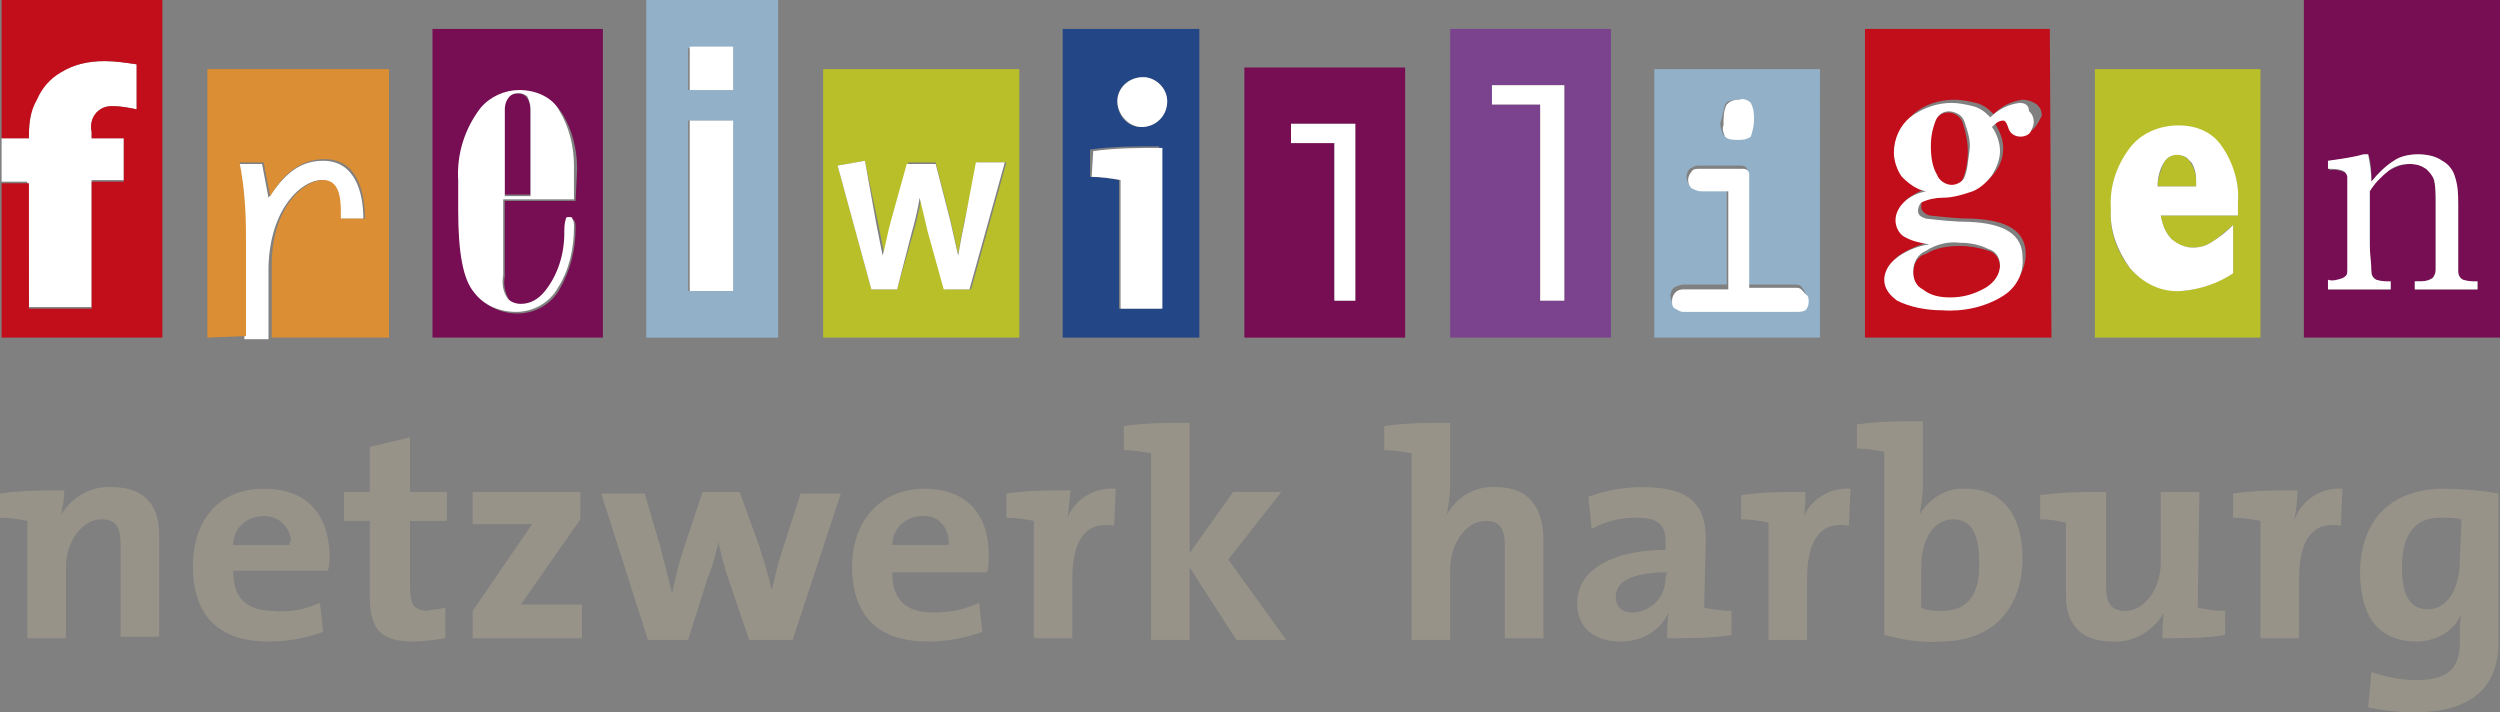 <?xml version="1.0" encoding="utf-8"?>
<!-- Generator: Adobe Illustrator 20.1.0, SVG Export Plug-In . SVG Version: 6.00 Build 0)  -->
<svg version="1.1" id="Ebene_1" xmlns="http://www.w3.org/2000/svg" xmlns:xlink="http://www.w3.org/1999/xlink" x="0px" y="0px"
	 viewBox="0 0 155.5 44.3" style="enable-background:new 0 0 155.5 44.3;" xml:space="preserve">
<rect x="0" y="0" width="155.5" height="44.3" fill="#808080" stroke="none"/>
<style type="text/css">
	.st0{fill:none;}
	.st1{fill:#FFFFFF;}
	.st2{fill:#92B1C8;}
	.st3{fill:#C20E1A;}
	.st4{fill:#7B428D;}
	.st5{fill:#770D52;}
	.st6{fill:#B9BF29;}
	.st7{fill:#234687;}
	.st8{fill:#989389;}
	.st9{fill:#DB8E33;}
</style>
<title>Element 1</title>
<g id="Ebene_2">
	<g id="Ebene_1-2">
		<path class="st0" d="M57.7,32.1h-0.3c-1,0-1.8,0.8-1.8,1.8H59C59.1,33.1,58.6,32.3,57.7,32.1L57.7,32.1z"/>
		<path class="st0" d="M16.7,32.1c-0.1,0-0.2,0-0.3,0l0,0c-1,0-1.8,0.8-1.9,1.8H18C18.1,33.1,17.6,32.3,16.7,32.1L16.7,32.1z"/>
		<path class="st0" d="M121.6,32.3L121.6,32.3c-1.3,0-2,1.4-2,2.9v2.6c0.4,0.1,0.8,0.2,1.3,0.2c1.4,0,2.4-0.8,2.4-3.1
			C123.2,33.2,122.7,32.3,121.6,32.3z"/>
		<path class="st0" d="M100.5,37.1c0,0.7,0.4,1,1.1,1c1.2-0.1,2-1.1,2-2.2v-0.2C101,35.7,100.5,36.4,100.5,37.1z"/>
		<path class="st0" d="M149.4,35.4c0,1.7,0.5,2.6,1.6,2.6c1.3,0,2-1.4,2-3v-2.5c-0.4-0.1-0.8-0.1-1.3-0.1
			C150.4,32.3,149.4,33.1,149.4,35.4z"/>
		<path class="st1" d="M1.8,19.1h3.9v-7.9h2V8.6h-2V8.2C5.6,7.8,5.7,7.4,6,7c0.3-0.3,0.6-0.4,1-0.4c0.5,0,1,0.1,1.5,0.2V4
			c-0.7-0.1-1.3-0.2-2-0.2c-1,0-1.9,0.2-2.8,0.7C3,4.9,2.5,5.5,2.2,6.2S1.8,7.7,1.8,8.4v0.2H0.1v2.7h1.6L1.8,19.1L1.8,19.1z"/>
		<path class="st1" d="M20,11.2c1.2,0,1.1,1.5,1.1,2.4h1.5c0-1.6-0.5-3.6-2.5-3.6c-1.6,0-2.5,1-3.4,2.3l-0.4-2.1h-1.5
			c0.3,1.5,0.4,3.1,0.4,4.7v6.2h1.5v-4.5C16.8,12.9,18.8,11.2,20,11.2z"/>
		<path class="st2" d="M48.4,0h-8.2v21h8.2V0z M45.5,18.1h-2.7V7.5h2.7V18.1z M45.5,5.6h-2.7V3h2.7V5.6z"/>
		<rect x="42.9" y="7.5" class="st1" width="2.7" height="10.6"/>
		<rect x="42.9" y="2.9" class="st1" width="2.7" height="2.7"/>
		<path class="st3" d="M119,17c0,0.4,0.2,0.8,0.6,1.1c0.5,0.3,1.1,0.5,1.7,0.5c0.8,0,1.5-0.2,2.2-0.6c0.5-0.3,0.9-0.8,0.9-1.4
			c0-0.5-0.3-0.9-0.7-1c-0.6-0.2-1.2-0.3-1.8-0.3c-0.7,0-1.5,0.1-2.1,0.5C119.3,15.9,119,16.4,119,17z"/>
		<path class="st3" d="M121.2,7c-0.4,0-0.7,0.2-0.9,0.6c-0.3,0.5-0.4,1-0.3,1.6l0,0c0,0.6,0.1,1.2,0.4,1.8c0.2,0.4,0.5,0.6,0.9,0.6
			s0.7-0.2,0.8-0.5c0.2-0.5,0.3-1.1,0.3-1.6c0-0.6-0.1-1.2-0.3-1.8C122,7.3,121.6,7,121.2,7z"/>
		<path class="st3" d="M127.5,1.8H116V21h11.6L127.5,1.8z M126.5,8c-0.2,0.2-0.4,0.3-0.6,0.3c-0.4,0-0.7-0.2-0.8-0.6
			c-0.1-0.3-0.2-0.4-0.3-0.4c-0.3,0.1-0.5,0.2-0.7,0.4c0.3,0.5,0.5,1,0.5,1.5c0,0.6-0.2,1.1-0.5,1.5s-0.7,0.8-1.2,1
			c-0.6,0.2-1.3,0.4-1.9,0.4c-0.5,0-0.9,0.1-1.3,0.3c-0.2,0.1-0.2,0.3-0.2,0.5s0.2,0.4,0.5,0.5c0.9,0.1,1.8,0.2,2.7,0.2
			c2.2,0.1,3.3,0.8,3.3,2.2c0,0.9-0.5,1.8-1.2,2.4c-1.1,0.7-2.5,1-3.8,0.9c-1,0.1-1.9-0.1-2.8-0.6c-0.5-0.3-0.8-0.7-0.8-1.3
			c0-0.5,0.3-1,0.7-1.3c0.6-0.4,1.3-0.7,2.1-0.9c-0.6,0-1.1-0.2-1.6-0.5c-0.3-0.2-0.6-0.6-0.5-1c0-0.4,0.2-0.8,0.5-1.1
			c0.4-0.3,0.9-0.6,1.4-0.7c-0.6-0.2-1.1-0.5-1.5-0.9c-0.3-0.4-0.5-0.9-0.5-1.5c0-0.8,0.4-1.6,1-2.2c0.7-0.6,1.6-0.9,2.6-0.9
			c0.4,0,0.9,0.1,1.3,0.2s0.7,0.3,1,0.6l0.1,0.1c0.5-0.5,1.1-0.8,1.8-0.9c0.3,0,0.6,0.1,0.9,0.3c0.2,0.2,0.3,0.4,0.3,0.7
			C126.8,7.6,126.7,7.8,126.5,8L126.5,8z"/>
		<path class="st4" d="M100.2,1.8h-10V21h10V1.8z M97.3,18.7h-1.5V6.5h-3V5.3h4.5V18.7z"/>
		<path class="st5" d="M87.4,4.2h-10V21h10V4.2z M84.3,18.7H83V8.9h-2.7V7.7h4V18.7z"/>
		<path class="st6" d="M135.5,9.6c-0.4,0-0.7,0.2-0.9,0.5c-0.2,0.5-0.4,1-0.4,1.5h2.4v-0.3c0-0.4-0.1-0.8-0.3-1.1
			C136.1,9.8,135.8,9.7,135.5,9.6z"/>
		<path class="st6" d="M140.6,4.3h-10.3V21h10.3V4.3z M139.2,13.4h-4.8c0.1,0.6,0.3,1.1,0.7,1.5c0.3,0.3,0.8,0.5,1.3,0.5
			c0.4,0,0.8-0.1,1.1-0.3c0.5-0.3,0.9-0.7,1.4-1.1v3c-1,0.6-2.1,1-3.2,1.1c-1.2,0-2.4-0.5-3.2-1.4c-0.8-1-1.3-2.3-1.2-3.6
			c0-1.3,0.4-2.6,1.1-3.7c0.7-1,1.9-1.6,3.1-1.5c1.1,0,2.1,0.5,2.7,1.3c0.7,1,1.1,2.2,1,3.5L139.2,13.4z"/>
		<path class="st5" d="M155.5,0h-12.2v21h12.2V0z M154.1,18h-3.9v-0.5h0.2c0.3,0,0.6,0,0.9-0.2c0.1-0.1,0.2-0.3,0.2-0.5v-4.2
			c0-0.5,0-0.9-0.1-1.4c-0.1-0.3-0.2-0.5-0.5-0.7s-0.6-0.3-1-0.3c-0.5,0-0.9,0.2-1.3,0.4c-0.5,0.3-0.9,0.8-1.2,1.3v3.3
			c0,0.6,0,1.1,0.1,1.7c0,0.2,0.1,0.4,0.3,0.5c0.3,0.1,0.6,0.2,0.9,0.1V18h-3.9v-0.5c0.3,0,0.6,0,0.9-0.1c0.2-0.1,0.3-0.2,0.3-0.4
			c0.1-0.6,0.1-1.2,0.1-1.8v-2.4c0-0.6,0-1.1,0-1.7c0-0.2-0.1-0.4-0.3-0.4c-0.3-0.1-0.6-0.2-0.9-0.1V10c0.7-0.1,1.5-0.2,2.2-0.4h0.2
			c0.2,0.5,0.2,1.1,0.2,1.7c0.4-0.5,0.8-0.9,1.4-1.3c0.5-0.3,1-0.4,1.5-0.4s1.1,0.1,1.5,0.4c0.4,0.2,0.6,0.6,0.8,1
			c0.1,0.6,0.2,1.1,0.2,1.7v4.2c0,0.2,0.1,0.4,0.3,0.5c0.3,0.1,0.6,0.2,0.9,0.1L154.1,18z"/>
		<path class="st7" d="M74.6,1.8h-8.5V21h8.5V1.8z M72.2,19.2h-2.6v-8c-0.5-0.1-1.2-0.2-1.8-0.2V9.3c1.4-0.2,2.9-0.2,4.3-0.2
			L72.2,19.2L72.2,19.2z M71,7.9L71,7.9c-0.9,0-1.5-0.7-1.5-1.6s0.7-1.5,1.6-1.5c0.8,0,1.5,0.7,1.5,1.5C72.6,7.2,71.9,7.9,71,7.9
			L71,7.9z"/>
		<path class="st2" d="M113.2,4.3h-10.3V21h10.3V4.3z M107.3,6.5c0.1-0.2,0.4-0.3,0.8-0.3c0.3,0,0.5,0,0.7,0.2
			c0.2,0.3,0.2,0.7,0.2,1s0,0.7-0.2,1c-0.2,0.2-0.5,0.2-0.8,0.2s-0.5,0-0.8-0.2c-0.1-0.2-0.2-0.5-0.2-0.7l0,0
			C107.1,7.3,107.2,6.9,107.3,6.5z M112.2,19c-0.2,0.1-0.4,0.2-0.6,0.1h-7c-0.2,0-0.4,0-0.5-0.2c-0.1-0.1-0.2-0.3-0.2-0.5
			s0.1-0.4,0.2-0.5c0.2-0.1,0.4-0.2,0.6-0.2h2.7v-6h-1.7c-0.2,0-0.4,0-0.6-0.2c-0.1-0.1-0.2-0.3-0.2-0.5s0.1-0.4,0.2-0.5
			c0.2-0.1,0.3-0.2,0.5-0.2h2.6c0.1,0,0.3,0,0.4,0.1s0.1,0.2,0.1,0.3v7h2.9c0.2,0,0.4,0,0.5,0.2c0.1,0.1,0.2,0.3,0.2,0.5
			C112.4,18.7,112.3,18.9,112.2,19z"/>
		<path class="st5" d="M32.2,5.8c-0.2,0-0.4,0.1-0.6,0.2c-0.2,0.2-0.3,0.5-0.3,0.7v5.4H33V6.8c0-0.3-0.1-0.6-0.3-0.8
			C32.6,5.9,32.4,5.8,32.2,5.8z"/>
		<path class="st5" d="M37.5,1.8H26.9V21h10.6V1.8z M35.8,12.5h-4.4v4.7c-0.1,0.5,0,1,0.3,1.5c0.2,0.2,0.5,0.3,0.8,0.3
			c0.6,0,1.2-0.3,1.5-0.8c0.8-1,1.2-2.3,1.2-3.6c0-0.3,0-0.6,0.1-0.9c0-0.1,0.1-0.1,0.2-0.1c0.1,0,0.1,0,0.2,0.1
			c0.1,0.1,0.1,0.3,0.1,0.5c0,1.3-0.3,2.6-1,3.8c-0.5,0.9-1.5,1.5-2.6,1.5c-1,0-1.9-0.4-2.6-1.2c-0.7-0.8-1-2.5-1-5.1v-1.9
			C28.5,9.7,29,8,30,6.8c0.6-0.7,1.5-1.1,2.4-1.1c1.1,0,2,0.5,2.6,1.4c0.6,1,0.9,2.2,0.9,3.4L35.8,12.5z"/>
		<path class="st6" d="M63.3,4.3H51.2V21h12.2V4.3H63.3z M60.4,18h-1.6l-1-3.6c-0.2-0.9-0.5-2.1-0.5-2.1s-0.1,0.8-0.5,2.2l-1,3.5
			h-1.6l-2.1-7.7l1.7-0.3l0.8,3.8c0.2,1,0.4,2,0.4,2c0.1-0.7,0.3-1.4,0.5-2.1l1-3.6h1.7l0.9,3.5c0.3,1.3,0.5,2.2,0.5,2.2
			s0.2-1.2,0.4-2.1l0.8-3.6h1.8L60.4,18z"/>
		<path class="st8" d="M7,30.3c-1.3-0.1-2.5,0.6-3.2,1.7C3.9,31.5,4,31,4,30.5c-1.3,0-2.7,0-4,0.2v1.5c0.6,0,1.2,0.1,1.7,0.2v7.3
			h2.4v-4.4c0-1.6,1-3,2.2-3c0.9,0,1.2,0.5,1.2,1.5v5.8h2.4v-6.4C9.9,31.7,9.2,30.3,7,30.3z"/>
		<path class="st8" d="M16.4,30.4c-2.9,0-4.4,2.1-4.4,4.8c0,3.2,1.7,4.7,4.7,4.7c1.2,0,2.3-0.2,3.4-0.6l-0.2-1.8
			C19,37.9,18,38.1,17.1,38c-1.8,0-2.6-0.8-2.6-2.5h5.9c0.1-0.4,0.1-0.7,0.1-1.1C20.4,32.2,19.3,30.4,16.4,30.4z M18,33.9h-3.5
			c0-1,0.8-1.8,1.9-1.8l0,0c0.9,0,1.6,0.6,1.7,1.5C18,33.7,18,33.8,18,33.9z"/>
		<path class="st8" d="M25.8,39.9L25.8,39.9L25.8,39.9z"/>
		<path class="st8" d="M25.5,36.4v-4h2.3v-1.8h-2.3v-3.4L23,27.8v2.8h-1.6v1.8H23V37c0,2.1,0.6,2.9,2.7,2.9c0.7,0,1.3-0.1,2-0.2
			v-1.9c-0.4,0.1-0.8,0.1-1.2,0.2C25.7,37.9,25.5,37.6,25.5,36.4z"/>
		<path class="st8" d="M32.4,37.6l3.7-5.3v-1.7h-6.7v2h3.7L29.4,38v1.7h6.8v-2.1C36.2,37.6,32.4,37.6,32.4,37.6z"/>
		<path class="st8" d="M48.7,34.1c-0.3,0.9-0.5,1.8-0.7,2.6c-0.2-0.9-0.5-1.9-0.8-2.8L46,30.6h-2.3l-1.2,3.6
			c-0.3,0.9-0.5,1.8-0.7,2.7c-0.2-0.9-0.5-1.9-0.7-2.8l-1-3.4h-2.7l2.9,9.1h2.5L44,36c0.3-0.7,0.5-1.5,0.7-2.3
			c0.1,0.7,0.3,1.3,0.5,2l1.4,4.1h2.7l3-9.1h-2.5L48.7,34.1z"/>
		<path class="st8" d="M57.5,30.4c-2.8,0-4.5,2.1-4.5,4.8c0,3.2,1.7,4.7,4.7,4.7c1.2,0,2.3-0.2,3.4-0.6l-0.2-1.8
			c-0.9,0.4-1.8,0.6-2.8,0.6c-1.8,0-2.6-0.8-2.6-2.5h5.9c0.1-0.4,0.1-0.7,0.1-1.1C61.5,32.2,60.3,30.4,57.5,30.4z M59,33.9h-3.5
			c0-1,0.8-1.8,1.9-1.8h0.3C58.5,32.2,59.1,33,59,33.9L59,33.9z"/>
		<path class="st8" d="M66.4,32.2c0.1-0.6,0.1-1.1,0.2-1.7c-1.3,0-2.7,0-4,0.2v1.5c0.5,0,1.2,0.1,1.7,0.2v7.3h2.4V36
			c0-2.5,0.9-3.6,2.6-3.3l0.1-2.3C68.1,30.3,66.9,31,66.4,32.2z"/>
		<path class="st8" d="M79.7,30.6h-3L74,34.4v-8.1c-1.4,0-2.7,0-4.1,0.2V28c0.6,0,1.2,0.1,1.7,0.2v11.6H74v-4.5l2.9,4.5H80l-3.6-5
			L79.7,30.6z"/>
		<path class="st8" d="M93.1,30.3c-1.3-0.1-2.5,0.6-3.1,1.7c0.1-0.6,0.2-1.2,0.2-1.8v-3.9c-1.4,0-2.7,0-4.1,0.2V28l0,0
			c0.6,0,1.2,0.1,1.7,0.2v11.6h2.4v-4.4c0-1.6,1-3,2.2-3c0.9,0,1.2,0.5,1.2,1.5v5.8H96v-6.4C95.9,31.7,95.2,30.3,93.1,30.3z"/>
		<path class="st8" d="M106.1,33.5c0-2-0.9-3.2-3.9-3.2c-1.2,0-2.3,0.2-3.4,0.6l0.2,2c0.9-0.5,1.8-0.7,2.8-0.7
			c1.4,0,1.8,0.5,1.8,1.5v0.5c-3.2,0-5.5,1.2-5.5,3.3c0,1.5,1,2.4,2.7,2.4c1.3,0,2.4-0.6,3-1.8c-0.1,0.5-0.1,1-0.1,1.6h0.1
			c1.3,0,2.6,0,3.9-0.2V38c-0.6,0-1.2-0.1-1.7-0.2L106.1,33.5z M103.6,35.9c0,1.2-0.8,2.1-2,2.2c-0.7,0-1.1-0.3-1.1-1
			s0.6-1.5,3.2-1.5L103.6,35.9z"/>
		<path class="st8" d="M112.2,32.1c0.1-0.5,0.1-1,0.1-1.5c-1.3,0-2.7,0-4,0.2v1.5c0.6,0,1.2,0.1,1.7,0.2v7.3h2.4V36
			c0-2.5,0.9-3.6,2.6-3.3l0.1-2.3C113.9,30.3,112.7,31,112.2,32.1z"/>
		<path class="st8" d="M122.3,30.4c-1.2-0.1-2.3,0.6-2.9,1.6c0.1-0.6,0.2-1.2,0.2-1.8v-4c-1.4,0-2.7,0-4.1,0.2v1.5
			c0.6,0,1.2,0.1,1.7,0.2v11.4c1.2,0.3,2.3,0.5,3.5,0.4c3.3,0,5.1-2.1,5.1-5.2C125.8,32,124.5,30.4,122.3,30.4z M120.8,38
			c-0.4,0-0.9,0-1.3-0.2v-2.6c0-1.5,0.7-2.9,2-2.9l0,0c1.1,0,1.6,0.9,1.6,2.6C123.2,37.2,122.2,38,120.8,38z"/>
		<path class="st8" d="M136.8,30.6h-2.4V35c0,1.6-1,3-2.2,3c-0.9,0-1.2-0.5-1.2-1.5v-5.9c-1.4,0-2.7,0-4.1,0.2v1.5
			c0.6,0,1.2,0.1,1.6,0.2V37c0,1.6,0.7,2.9,2.9,2.9c1.3,0.1,2.6-0.7,3.2-1.8c-0.1,0.5-0.1,1.1-0.1,1.6l0,0c1.3,0,2.6,0,3.9-0.2V38
			c-0.6,0-1.2-0.1-1.7-0.2L136.8,30.6z"/>
		<path class="st8" d="M142.7,32.4L142.7,32.4c0.1-0.6,0.2-1.2,0.2-1.9c-1.3,0-2.7,0-4,0.2v1.5c0.6,0,1.2,0.1,1.7,0.2v7.3h2.4V36
			c0-2.5,0.9-3.6,2.6-3.3l0.1-2.3C144.4,30.3,143.1,31.1,142.7,32.4z"/>
		<path class="st8" d="M152,30.4c-3.4,0-5.2,2.1-5.2,5.2c0,2.8,1.2,4.3,3.5,4.3c1.2,0,2.3-0.6,2.8-1.7c-0.1,0.4-0.1,0.9-0.1,1.3V40
			c0,1.7-0.9,2.3-2.7,2.3c-1,0-1.9-0.2-2.8-0.5l-0.2,2.2c0.9,0.2,1.9,0.3,2.9,0.3l0,0c4.2,0,5.2-2.2,5.2-4.3v-9.3
			C154.3,30.5,153.1,30.4,152,30.4z M153,34.9c0,1.6-0.7,3-2,3c-1.1,0-1.6-0.9-1.6-2.6c0-2.3,1-3.1,2.4-3.1c0.4,0,0.9,0,1.3,0.1
			L153,34.9z"/>
		<path class="st3" d="M0.1,8.6h1.7V8.4c0-0.8,0.1-1.5,0.5-2.2c0.3-0.7,0.8-1.3,1.5-1.7C4.6,4,5.5,3.8,6.5,3.8c0.7,0,1.3,0.1,2,0.2
			v2.8C8,6.7,7.5,6.6,7,6.6C6.6,6.6,6.3,6.7,6,7S5.6,7.8,5.7,8.2v0.4h2v2.7h-2v7.9H1.8v-7.8H0.1V21h10V0h-10C0.1,0,0.1,8.6,0.1,8.6z
			"/>
		<path class="st9" d="M15.3,20.9v-6.2c0-1.6-0.1-3.1-0.4-4.6h1.5l0.4,2.1c0.8-1.3,1.8-2.3,3.4-2.3c2,0,2.5,2,2.5,3.7h-1.5
			c0-0.8,0.1-2.4-1.1-2.4s-3.2,1.7-3.2,5.3V21h7.3V4.3H12.9V21L15.3,20.9L15.3,20.9z"/>
		<path class="st1" d="M32.3,5.6c-0.9,0-1.8,0.4-2.4,1.1c-1,1.3-1.5,2.9-1.4,4.5v1.9c0,2.6,0.3,4.3,1,5.1c0.6,0.8,1.6,1.2,2.6,1.2
			c1.1,0,2.1-0.6,2.6-1.5c0.7-1.1,1-2.4,1-3.8c0-0.2,0-0.3-0.1-0.5c0-0.1-0.1-0.1-0.2-0.1c-0.1,0-0.2,0-0.2,0.1
			c-0.1,0.3-0.1,0.6-0.1,0.9c0,1.3-0.4,2.6-1.2,3.6c-0.4,0.5-0.9,0.8-1.5,0.8c-0.3,0-0.6-0.1-0.8-0.3c-0.3-0.4-0.4-0.9-0.3-1.5v-4.7
			h4.4v-2.1c0-1.2-0.3-2.4-0.9-3.4C34.4,6.1,33.4,5.6,32.3,5.6z M33,12.2h-1.6V6.8c0-0.3,0.1-0.6,0.3-0.8c0.2-0.2,0.4-0.2,0.6-0.2
			s0.4,0.1,0.5,0.2C32.9,6.2,33,6.5,33,6.8V12.2z"/>
		<path class="st1" d="M71.1,4.8c-0.9,0-1.6,0.7-1.6,1.5s0.7,1.6,1.5,1.6l0,0l0,0c0.9,0,1.6-0.7,1.6-1.6l0,0
			C72.6,5.5,71.9,4.8,71.1,4.8z"/>
		<path class="st1" d="M67.9,11c0.6,0,1.3,0.1,1.8,0.2v8h2.6v-10c-1.4,0-2.9,0-4.3,0.2L67.9,11L67.9,11z"/>
		<path class="st1" d="M60,13.8c-0.2,0.9-0.4,2.1-0.4,2.1s-0.2-0.9-0.5-2.2l-0.9-3.5h-1.8l-1,3.6c-0.2,0.7-0.3,1.4-0.5,2.1
			c0,0-0.2-1-0.4-2L53.8,10l-1.7,0.3l2.1,7.7h1.6l0.9-3.5c0.4-1.4,0.5-2.2,0.5-2.2s0.3,1.2,0.5,2.1l1,3.6h1.6l2.2-7.9h-1.8L60,13.8z
			"/>
		<path class="st1" d="M107.3,8.5c0.2,0.2,0.5,0.2,0.8,0.2s0.5,0,0.8-0.2c0.1-0.3,0.2-0.7,0.2-1c0-0.4,0-0.7-0.2-1.1
			c-0.2-0.2-0.5-0.3-0.7-0.2c-0.4,0-0.6,0.1-0.8,0.3c-0.2,0.4-0.2,0.8-0.2,1.3l0,0C107.1,8,107.2,8.3,107.3,8.5z"/>
		<path class="st1" d="M111.7,17.9h-2.9v-7c0-0.1,0-0.2-0.1-0.3s-0.2-0.1-0.4-0.1h-2.6c-0.2,0-0.4,0-0.5,0.2
			c-0.1,0.1-0.2,0.3-0.2,0.5s0.1,0.4,0.2,0.5c0.2,0.1,0.4,0.2,0.6,0.2h1.7V18h-2.7c-0.2,0-0.4,0-0.6,0.2c-0.1,0.1-0.2,0.3-0.2,0.5
			s0,0.4,0.2,0.5s0.3,0.2,0.5,0.2h7c0.2,0,0.4,0,0.6-0.1c0.1-0.1,0.2-0.3,0.2-0.5s0-0.4-0.2-0.5C112,17.9,111.9,17.9,111.7,17.9z"/>
		<path class="st1" d="M125.6,6.4c-0.7,0.1-1.3,0.4-1.8,0.9l-0.1-0.1c-0.3-0.3-0.6-0.5-1-0.6s-0.9-0.2-1.3-0.2
			c-0.9,0-1.8,0.3-2.6,0.9c-0.6,0.5-1,1.3-1,2.2c0,0.5,0.2,1.1,0.5,1.5c0.4,0.4,0.9,0.8,1.5,0.9c-0.5,0.1-1,0.3-1.4,0.7
			c-0.3,0.3-0.5,0.7-0.5,1.1c0,0.4,0.2,0.8,0.5,1c0.5,0.3,1,0.4,1.6,0.5c-0.7,0.1-1.5,0.4-2.1,0.9c-0.4,0.3-0.7,0.8-0.7,1.3
			c0,0.6,0.4,1,0.8,1.3c0.8,0.4,1.8,0.6,2.8,0.6c1.3,0.1,2.7-0.2,3.8-0.9c0.8-0.5,1.3-1.4,1.2-2.4c0-1.4-1.1-2.1-3.3-2.2
			c-0.9,0-1.8-0.1-2.7-0.2c-0.3-0.1-0.5-0.2-0.5-0.5c0-0.2,0.1-0.4,0.2-0.5c0.4-0.2,0.9-0.3,1.3-0.3c0.7,0,1.3-0.2,1.9-0.4
			c0.5-0.2,0.9-0.6,1.2-1c0.3-0.5,0.5-1,0.5-1.5s-0.2-1.1-0.5-1.5c0.2-0.2,0.4-0.4,0.7-0.4c0.1,0,0.2,0.1,0.3,0.4
			c0.1,0.4,0.4,0.6,0.8,0.6c0.2,0,0.5-0.1,0.6-0.3c0.1-0.2,0.2-0.4,0.2-0.6c0-0.3-0.1-0.5-0.3-0.7C126.2,6.5,125.9,6.4,125.6,6.4z
			 M123.7,15.5c0.4,0.1,0.7,0.5,0.7,1c0,0.6-0.4,1.1-0.9,1.4c-0.7,0.4-1.4,0.6-2.2,0.6c-0.6,0-1.2-0.1-1.7-0.5
			c-0.4-0.2-0.6-0.6-0.6-1.1c0-0.6,0.3-1.1,0.8-1.3c0.6-0.4,1.4-0.6,2.1-0.5C122.5,15.1,123.1,15.2,123.7,15.5z M122.2,11
			c-0.1,0.3-0.5,0.5-0.8,0.5c-0.4,0-0.8-0.3-0.9-0.6c-0.3-0.5-0.4-1.1-0.4-1.8l0,0c0-0.6,0.1-1.1,0.3-1.6c0.2-0.5,0.7-0.7,1.2-0.5
			c0.3,0.1,0.5,0.3,0.6,0.6c0.2,0.6,0.4,1.2,0.3,1.8C122.4,10,122.4,10.5,122.2,11z"/>
		<path class="st1" d="M135.5,7.8c-1.2,0-2.4,0.5-3.1,1.5c-0.8,1.1-1.2,2.4-1.1,3.7c-0.1,1.3,0.4,2.6,1.2,3.7
			c0.8,0.9,1.9,1.5,3.2,1.4c1.2-0.1,2.3-0.5,3.2-1.1v-3c-0.4,0.4-0.9,0.8-1.4,1.1c-0.3,0.2-0.7,0.3-1.1,0.3c-0.5,0-0.9-0.2-1.3-0.5
			c-0.4-0.4-0.6-0.9-0.7-1.5h4.8v-0.8c0.1-1.2-0.3-2.5-1-3.5C137.6,8.2,136.6,7.8,135.5,7.8z M136.6,11.6h-2.4c0-0.5,0.1-1,0.4-1.5
			c0.3-0.5,0.9-0.6,1.4-0.3c0.1,0.1,0.2,0.2,0.3,0.3c0.2,0.3,0.3,0.7,0.3,1.1V11.6z"/>
		<path class="st1" d="M152.9,16.9v-4.2c0-0.6,0-1.1-0.2-1.7c-0.1-0.4-0.4-0.8-0.8-1c-0.4-0.3-1-0.4-1.5-0.4s-1.1,0.1-1.5,0.4
			c-0.5,0.3-1,0.8-1.4,1.3c0-0.6-0.1-1.1-0.2-1.7H147c-0.7,0.2-1.5,0.3-2.2,0.4v0.5c0.3,0,0.6,0,0.9,0.1c0.2,0.1,0.3,0.3,0.3,0.4
			c0,0.6,0,1.1,0,1.7v2.4c0,0.6,0,1.2,0,1.8c0,0.2-0.1,0.3-0.3,0.4c-0.3,0.1-0.6,0.2-0.9,0.1V18h3.9v-0.5c-0.3,0-0.6,0-0.9-0.1
			c-0.2-0.1-0.3-0.3-0.3-0.5c0-0.6-0.1-1.1-0.1-1.7v-3.3c0.3-0.5,0.7-0.9,1.2-1.3c0.4-0.3,0.8-0.4,1.3-0.4c0.4,0,0.7,0.1,1,0.3
			c0.2,0.2,0.4,0.4,0.5,0.7c0.1,0.4,0.1,0.9,0.1,1.4v4.2c0,0.2-0.1,0.4-0.2,0.5c-0.3,0.2-0.6,0.2-0.9,0.2h-0.2V18h3.9v-0.5
			c-0.3,0-0.6,0-0.9-0.1C153,17.3,152.9,17.1,152.9,16.9z"/>
		<polygon class="st1" points="80.3,8.9 83,8.9 83,18.7 84.3,18.7 84.3,7.7 80.3,7.7 		"/>
		<polygon class="st1" points="92.8,6.5 95.8,6.5 95.8,18.7 97.3,18.7 97.3,5.3 92.8,5.3 		"/>
	</g>
</g>
</svg>
